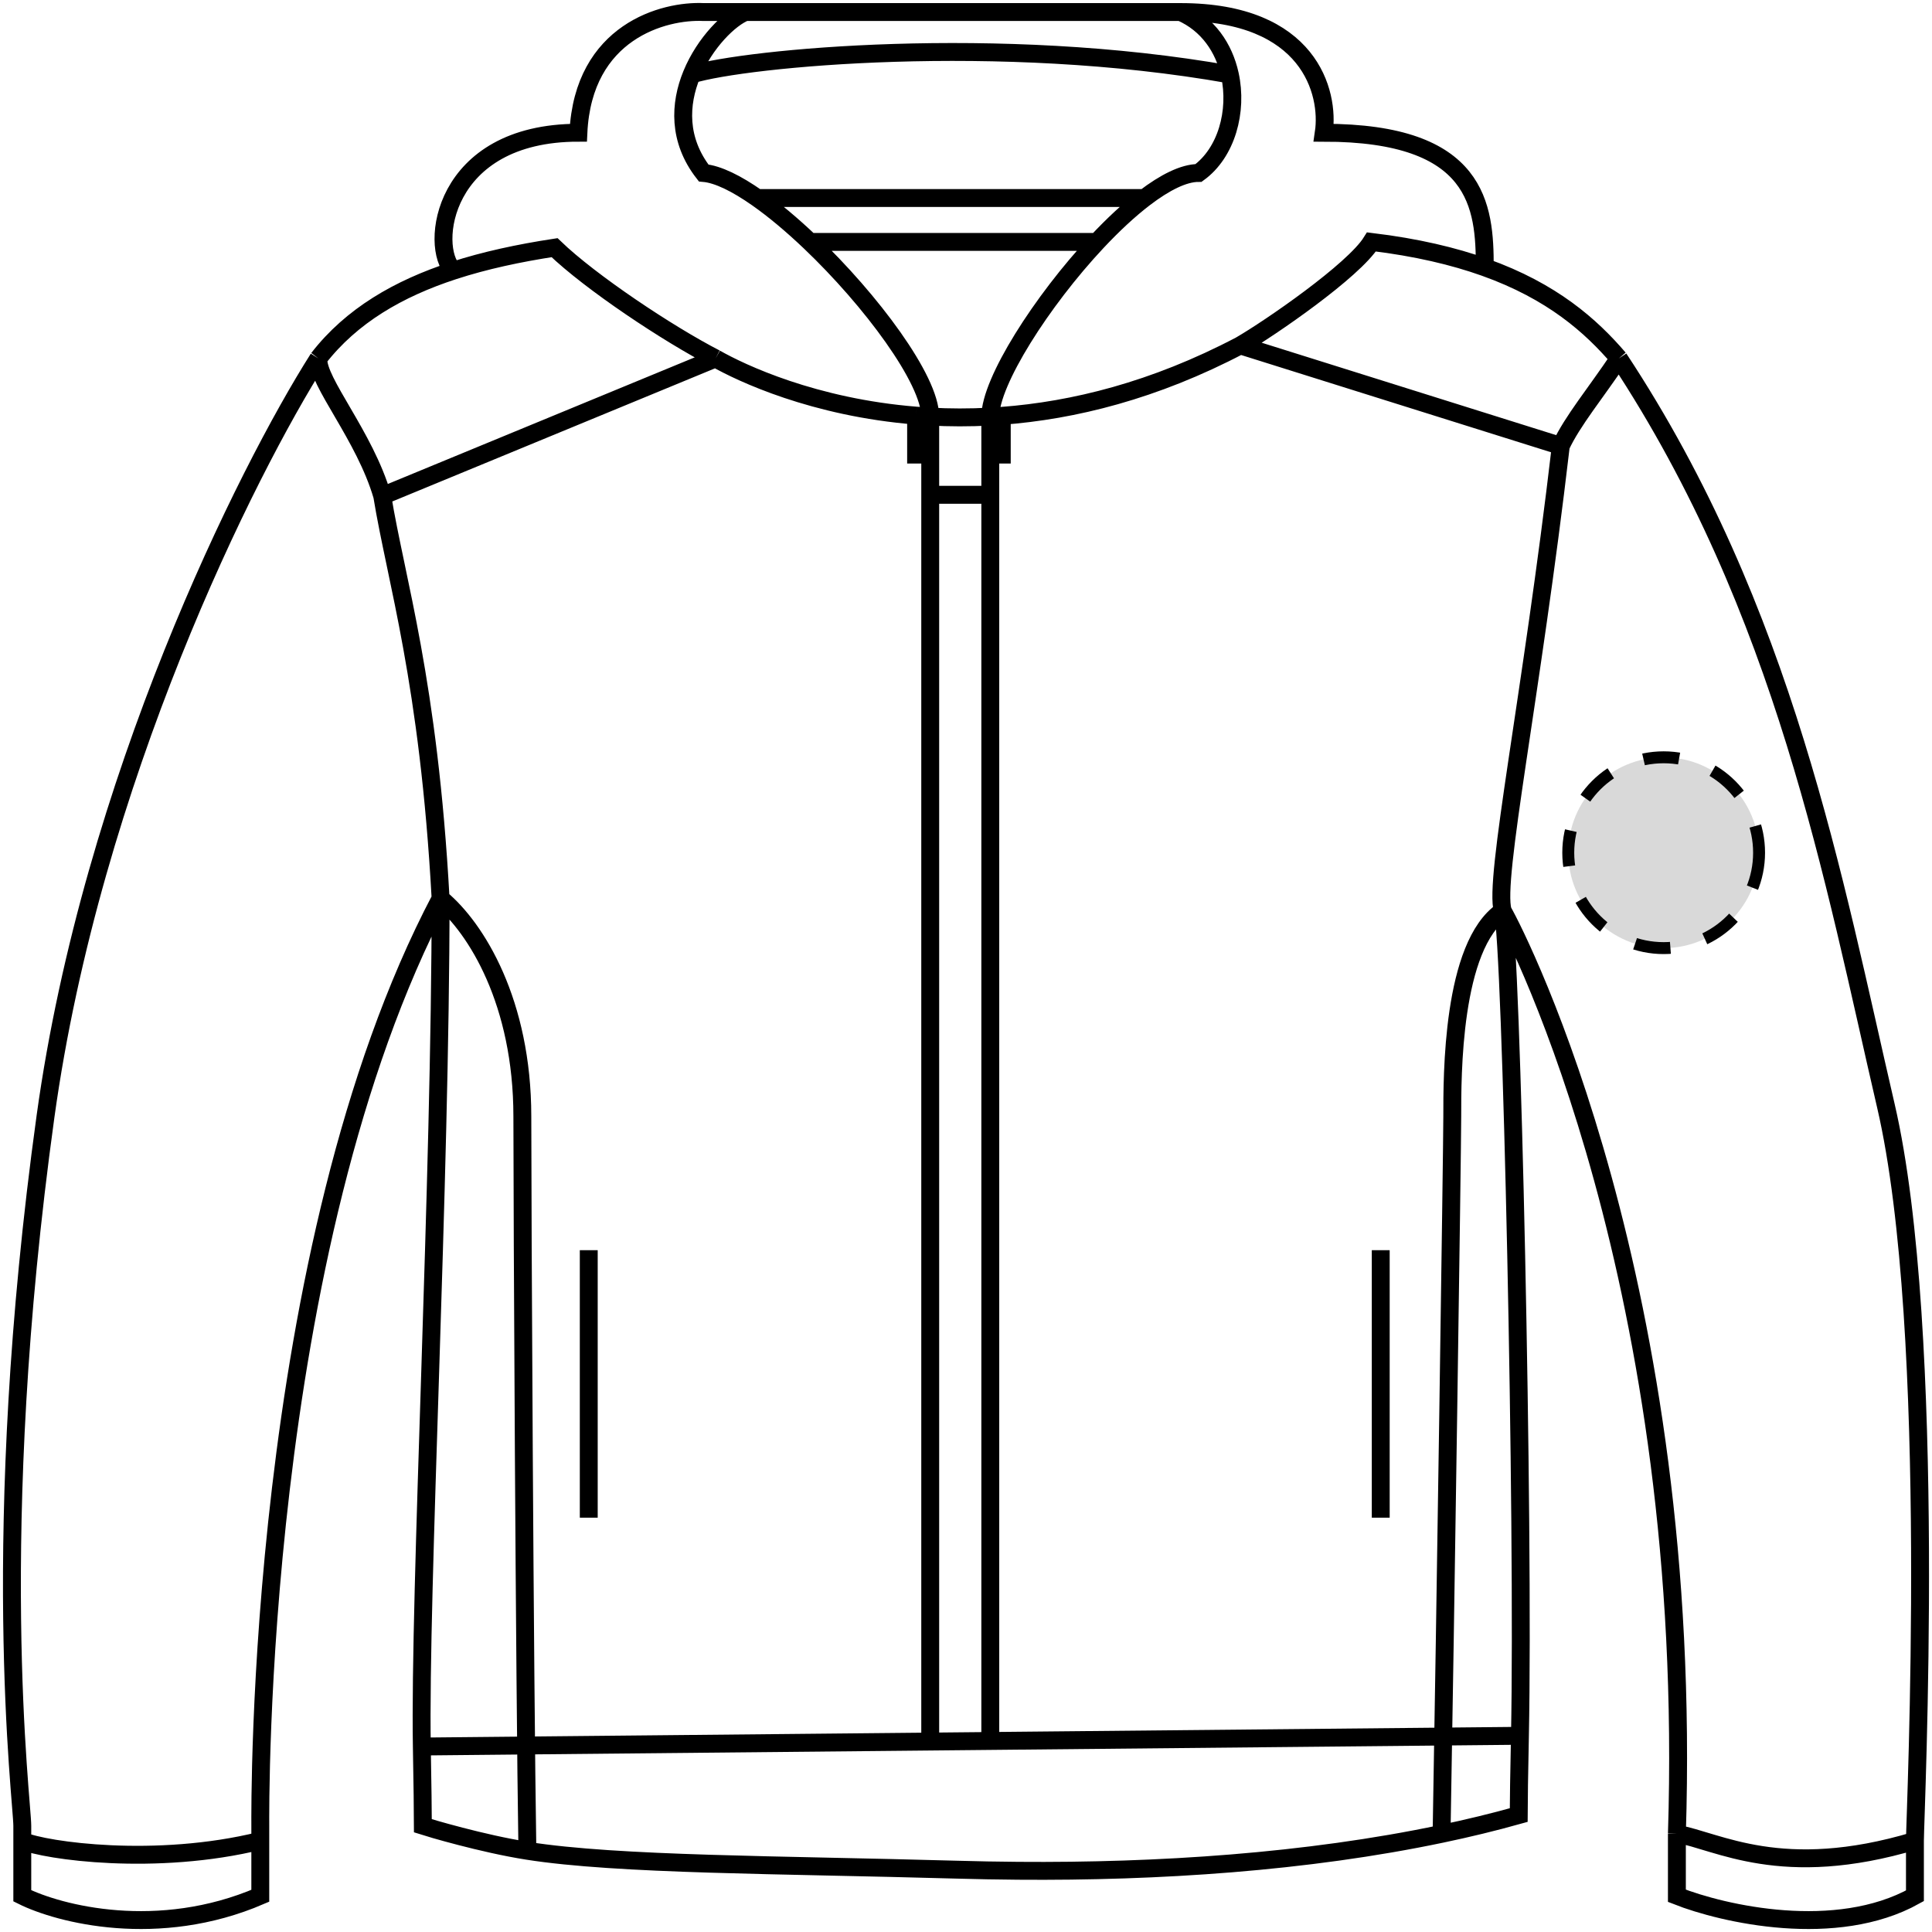 <svg width="162" height="162" viewBox="0 0 162 162" fill="none" xmlns="http://www.w3.org/2000/svg">
<circle cx="139.5" cy="71.5" r="8" fill="#D9D9D9" stroke="black" stroke-dasharray="3 3"/>
<path d="M126.007 76.38C121.722 79.287 121.774 90.289 121.774 93.612C121.774 96.271 121.177 137.044 120.878 153.77M126.007 76.38C126.734 78.846 127.806 127.86 127.448 145.549M126.007 76.38C125.233 73.754 128.406 58.529 130.875 37.394M126.007 76.38C127.448 78.895 142.07 107.915 140.609 153.77M135.743 30.055C133.796 32.963 131.849 35.298 130.875 37.394M135.743 30.055C149.712 51.223 153.753 73.865 158.135 92.729C162.516 111.593 160.569 152.196 160.569 154.352M135.743 30.055C133.407 27.329 130.168 24.431 124.5 22.411M26.696 30.055C26.555 31.983 30.591 36.556 32.052 41.586M26.696 30.055C20.692 39.518 7.711 65.478 3.816 93.612C-1.052 128.78 1.869 150.998 1.869 153.094C1.869 153.463 1.869 153.893 1.869 154.352M26.696 30.055C29.475 26.467 33.422 24.195 38.015 22.695M36.944 75.335C39.943 77.827 43.799 84.058 43.799 93.612C43.799 101.256 43.99 140.651 44.222 155.19M36.944 75.335C36.944 98.964 35.152 133.616 35.371 146.447M36.944 75.335C35.947 57.097 33.197 48.629 32.052 41.586M36.944 75.335C21.392 104.891 21.826 151.837 21.826 153.094C21.826 153.55 21.826 153.896 21.826 154.352M44.222 155.19C40.43 154.593 35.965 153.258 35.459 153.094C35.459 151.938 35.425 149.632 35.371 146.447M44.222 155.19C51.83 156.389 65.335 156.351 80.216 156.773C81.91 156.821 83.626 156.853 85.357 156.867C97.094 156.96 109.544 156.148 120.878 153.77M120.878 153.77C123.08 153.309 125.24 152.786 127.345 152.196C127.345 151.06 127.384 148.717 127.448 145.549M35.371 146.447L78 146.031M127.448 145.549L83.037 145.982M49.368 104.828V127.26M115.776 104.828V127.26M32.052 41.586L60 30.055M60 30.055C56 27.996 49.5 23.659 46.5 20.767C43.524 21.223 40.662 21.831 38.015 22.695M60 30.055C62.133 31.27 68.242 34.165 76.816 34.851M104 28.96C106.5 27.514 113.5 22.695 115 20.285C118.778 20.741 121.895 21.483 124.5 22.411M104 28.96L130.875 37.394M104 28.96C96.785 32.752 90.001 34.42 84 34.869M140.609 153.77C140.609 156.248 140.609 158.264 140.609 158.963C144.504 160.5 153.948 162.652 160.569 158.963C160.569 156.448 160.569 156.508 160.569 154.352M140.609 153.77C144.017 154.352 149.372 157.706 160.569 154.352M1.869 154.352C1.869 155.981 1.869 157.982 1.869 158.963C4.952 160.5 13.259 162.652 21.826 158.963C21.826 156.292 21.826 155.152 21.826 154.352M1.869 154.352C3.816 155.19 13.064 156.508 21.826 154.352M38.015 22.695C36 20.767 37 11.129 48.5 11.129C48.9 2.648 55.667 0.849 59 1.01C60.023 1.01 61.2 1.01 62.5 1.01M99 1.01C109.8 1.01 111.5 7.756 111 11.129C124 11.129 124.5 17.309 124.5 22.411M99 1.01C89.451 1.01 72.422 1.01 62.5 1.01M99 1.01C101.295 2.015 102.632 4.027 103.121 6.241M62.5 1.01C61.202 1.51 59.096 3.568 58 6.241M78 34.931C79.603 35.018 81.285 35.026 83.037 34.931M78 34.931C78 31.833 73.044 25.166 67.914 20.285M78 34.931C77.6 34.909 77.206 34.883 76.816 34.851M78 34.931V38.116M83.037 34.931C83.037 32.005 87.346 25.233 91.981 20.285M83.037 34.931V41.489M83.037 34.931C83.356 34.914 83.677 34.893 84 34.869M58 6.241C56.984 8.718 56.836 11.722 59 14.503C60.196 14.607 61.769 15.39 63.5 16.604M58 6.241C62.5 4.865 83.742 2.799 103.121 6.241M103.121 6.241C103.804 9.333 102.831 12.818 100.5 14.503C99.25 14.503 97.667 15.306 95.966 16.604M63.5 16.604H95.966M63.5 16.604C64.907 17.591 66.418 18.862 67.914 20.285M95.966 16.604C94.674 17.59 93.314 18.863 91.981 20.285M91.981 20.285H67.914M78 146.031L83.037 145.982M78 146.031V41.489M83.037 145.982V41.489M76.816 34.851V38.116H78M78 38.116V41.489M78 41.489H83.037M83 38.116H84V34.869" stroke="black" stroke-width="1.5"/>
</svg>
